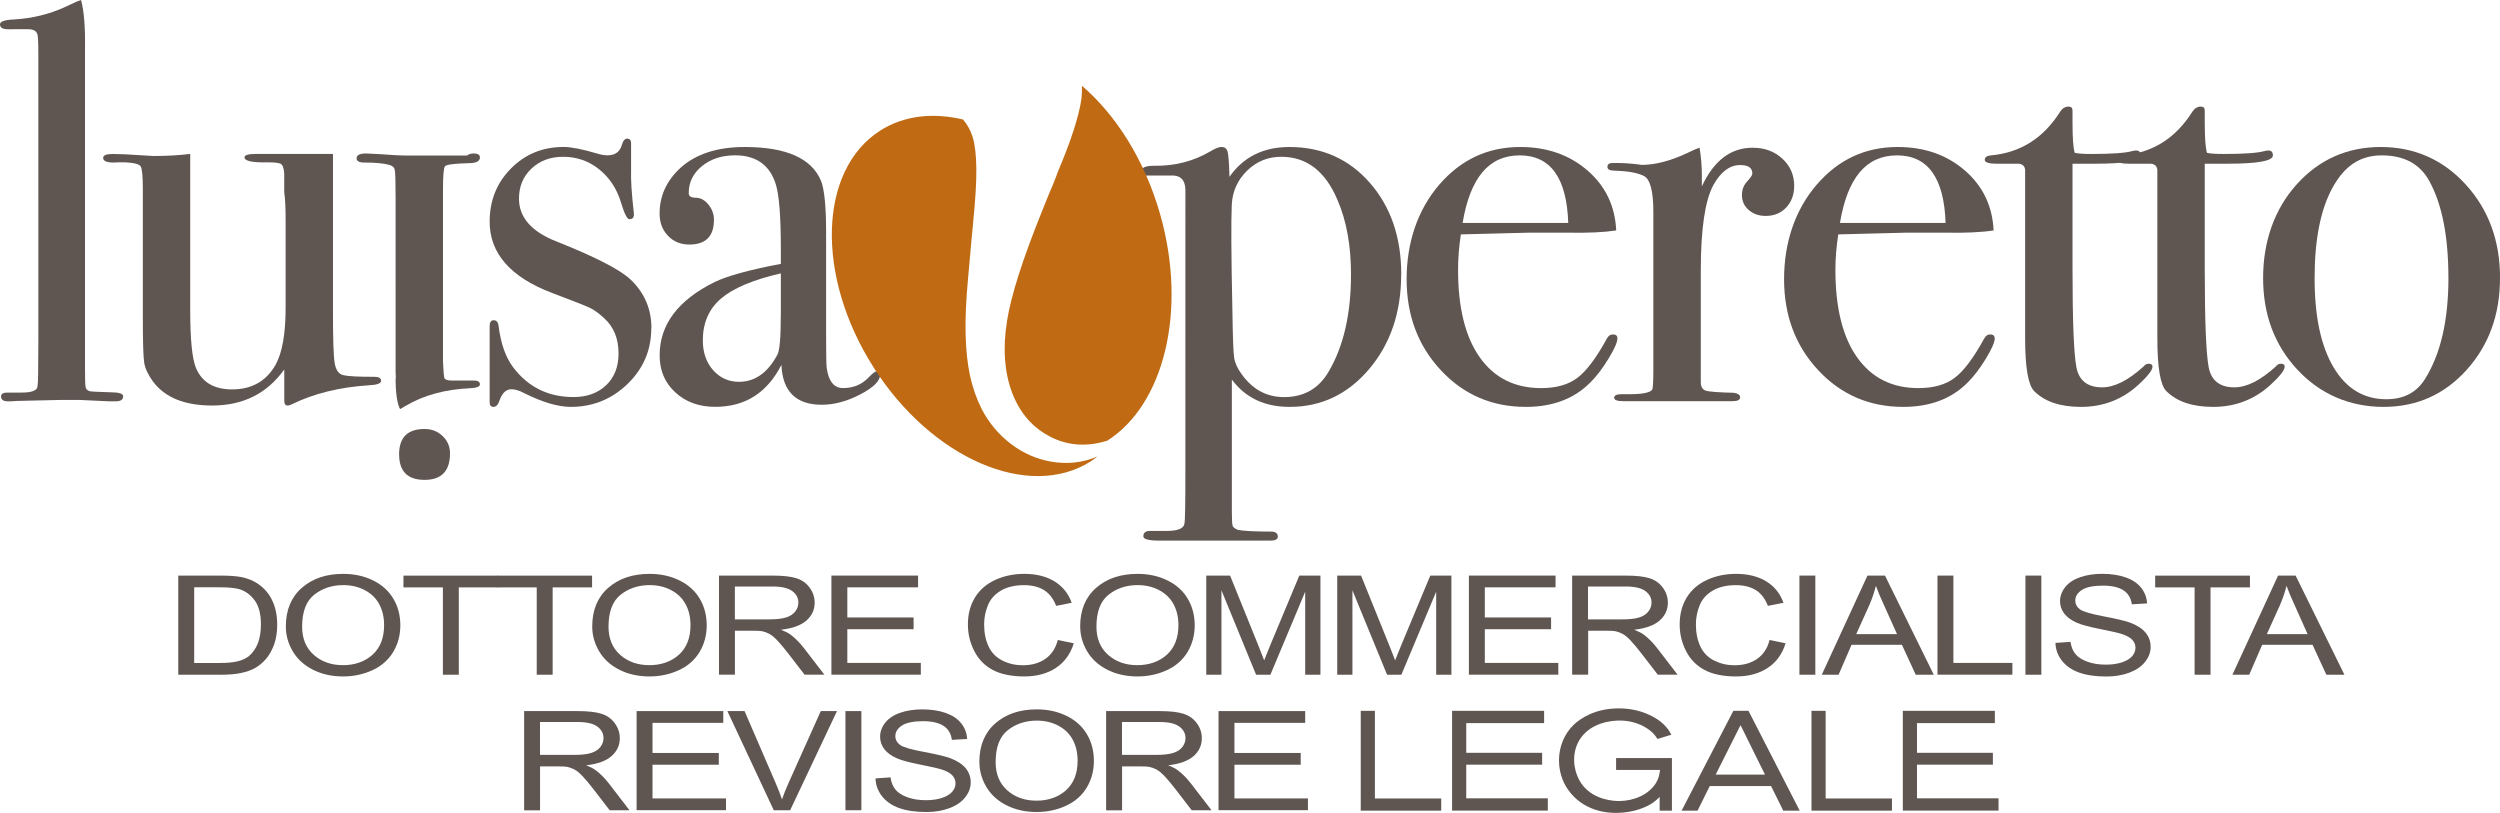 <svg xmlns="http://www.w3.org/2000/svg" id="Layer_2" viewBox="0 0 480.6 156.27"><defs><style>.cls-1{fill:#c06b13;}.cls-2{fill:#5f5551;}</style></defs><g id="COPILOTA"><g><path class="cls-2" d="M23.68,76.17c0,.65-.47,.98-1.41,.98h-1.31c-.15,0-2.06-.09-5.76-.27h-3.37c-.58,0-3.48,.07-8.69,.2-.44,.05-.87,.07-1.31,.07-1.08,.07-1.63-.24-1.63-.94,0-.49,.4-.74,1.19-.74h2.81c2.01,0,3.02-.43,3.02-1.31,.1-.43,.15-3.25,.15-8.47V10.4c0-2.39-.07-3.69-.22-3.91-.22-.58-.79-.87-1.74-.87H1.52c-1.02,0-1.52-.31-1.52-.94,0-.55,.91-.87,2.72-.94,3.49-.21,6.72-1,9.7-2.35L14.71,.32l.87-.32c.58,2.1,.83,5.29,.76,9.56v60.96c0,2.17,.03,3.46,.11,3.86,.07,.4,.32,.67,.75,.81,.07,.07,1.4,.15,3.99,.22,1.65,0,2.48,.25,2.48,.76Z"></path><path class="cls-2" d="M73.27,73.21c0,.5-.8,.79-2.38,.86-5.63,.36-10.58,1.58-14.83,3.67-.29,.15-.54,.22-.76,.22-.43,0-.65-.29-.65-.87v-6.07c-3.3,4.63-7.92,6.94-13.86,6.94-5.3,0-9.1-1.54-11.39-4.63-.93-1.29-1.49-2.48-1.67-3.55-.18-1.07-.27-3.98-.27-8.73v-24.67c0-2.51-.14-3.98-.43-4.41-.29-.43-1.25-.68-2.9-.76h-1.4c-1.94,.15-2.9-.14-2.9-.86,0-.5,.62-.75,1.85-.75,1.3,0,3.19,.09,5.65,.26,1.23,.09,1.96,.13,2.17,.13,2.53,0,4.89-.13,7.07-.4v30.07c0,5.53,.36,9.2,1.07,10.99,1.14,2.81,3.47,4.21,6.97,4.21,3.79,0,6.58-1.58,8.37-4.74,1.28-2.3,1.93-5.96,1.93-11v-16.71c0-2.44-.09-4.27-.27-5.49v-3.55c-.07-1.08-.31-1.71-.7-1.89-.4-.18-1.2-.27-2.42-.27-3.01,.07-4.52-.25-4.52-.97,0-.43,.76-.65,2.27-.65h14.74v30.27c0,5.21,.1,8.49,.32,9.87,.21,1.38,.76,2.17,1.65,2.39,.89,.22,2.89,.32,6,.32,.85,0,1.28,.26,1.28,.75Z"></path><path class="cls-2" d="M68.55,30.42c0-.61,.62-.92,1.85-.92-.07,0,.8,.04,2.61,.13,2.18,.18,3.99,.27,5.44,.27h11.31c.36-.27,.8-.4,1.3-.4,.8,0,1.2,.25,1.2,.77,0,.73-.73,1.1-2.19,1.1-2.77,.07-4.28,.27-4.53,.6-.26,.33-.38,1.83-.38,4.52v32.97c.07,1.81,.17,2.88,.27,3.21,.11,.32,.57,.48,1.37,.48h4.26c.8,0,1.2,.25,1.2,.74,0,.43-.61,.68-1.84,.74-4.83,.21-8.97,1.34-12.43,3.39l-1.08,.63c-.57-1.09-.86-3.08-.86-5.97,.06,.15,.06-.22,0-1.08V37.76c0-2.89-.05-4.59-.16-5.1-.11-.51-.48-.83-1.12-.98-1.07-.29-2.64-.43-4.72-.43-1,0-1.5-.27-1.5-.82Zm8.17,56.94c0-3.26,1.63-4.89,4.89-4.89,1.38,0,2.53,.45,3.48,1.36,.94,.9,1.42,2.01,1.42,3.31,0,3.41-1.63,5.11-4.89,5.11s-4.89-1.63-4.89-4.89Z"></path><path class="cls-2" d="M125.2,63.1c0,4.21-1.52,7.77-4.57,10.72-3.05,2.94-6.68,4.4-10.91,4.4-2.43,0-5.41-.88-8.93-2.63-.93-.51-1.76-.76-2.47-.76-1,0-1.76,.69-2.26,2.08-.29,.88-.68,1.31-1.18,1.31s-.75-.29-.75-.87v-14.59c0-.8,.25-1.2,.76-1.2,.58,0,.9,.4,.97,1.2,.43,3.36,1.37,5.98,2.81,7.88,2.88,3.79,6.74,5.69,11.58,5.69,2.59,0,4.69-.76,6.28-2.28,1.59-1.52,2.38-3.55,2.38-6.09,0-2.83-.9-5.08-2.71-6.74-1.01-.94-1.93-1.62-2.76-2.02-.83-.4-3.27-1.36-7.3-2.88-8.01-3.04-12.01-7.61-12.01-13.71,0-4.06,1.37-7.47,4.1-10.22,2.73-2.76,6.11-4.14,10.14-4.14,1.44,0,3.6,.43,6.47,1.28,.72,.22,1.37,.33,1.95,.33,1.51,0,2.44-.72,2.8-2.14,.22-.71,.54-1.07,.97-1.07,.5,0,.76,.29,.76,.87v5.2c-.07,1.73,.1,4.51,.54,8.33v.22c0,.58-.29,.87-.87,.87-.44,0-.98-1.1-1.63-3.28-.8-2.61-2.2-4.72-4.19-6.32-2-1.6-4.3-2.4-6.91-2.4-2.47,0-4.5,.76-6.1,2.28-1.6,1.52-2.39,3.44-2.39,5.76,0,3.62,2.42,6.38,7.26,8.26,7.51,2.98,12.27,5.44,14.3,7.4,2.6,2.53,3.9,5.62,3.9,9.25Z"></path><path class="cls-2" d="M169.21,71.99c0,1.22-1.28,2.5-3.83,3.83-2.56,1.33-5.02,1.99-7.39,1.99-4.97,0-7.56-2.56-7.77-7.67-2.74,5.38-6.98,8.07-12.73,8.07-3.09,0-5.65-.92-7.66-2.77-2.01-1.84-3.02-4.22-3.02-7.12,0-5.94,3.54-10.64,10.63-14.13,2.43-1.16,6.66-2.32,12.67-3.47v-2.72c0-6.37-.33-10.57-.98-12.6-1.16-3.69-3.77-5.54-7.82-5.54-2.54,0-4.66,.69-6.36,2.07-1.7,1.38-2.55,3.11-2.55,5.21,0,.58,.45,.87,1.35,.87s1.71,.43,2.42,1.3c.72,.87,1.08,1.84,1.08,2.93,0,3.19-1.58,4.77-4.74,4.77-1.65,0-3.02-.55-4.09-1.68-1.08-1.12-1.62-2.55-1.62-4.28,0-3.39,1.34-6.32,4.01-8.78,2.97-2.68,7.09-4.01,12.37-4.01,7.96,0,12.85,2.17,14.65,6.5,.65,1.66,.98,4.94,.98,9.84v20.25c0,3.32,.04,5.27,.11,5.85,.36,2.6,1.41,3.9,3.14,3.9,2.02,0,3.68-.7,4.98-2.1,.73-.77,1.26-1.16,1.63-1.16s.54,.22,.54,.65Zm-19.1-11.47v-7.97c-5.36,1.24-9.2,2.86-11.52,4.86-2.32,2-3.48,4.68-3.48,8.02,0,2.32,.66,4.24,1.98,5.73,1.32,1.49,2.98,2.24,4.98,2.24,3.07,0,5.53-1.75,7.39-5.24,.43-.8,.64-3.34,.64-7.63Z"></path><path class="cls-2" d="M269.36,52.8c0,7.25-2.05,13.29-6.15,18.14-4.11,4.86-9.2,7.28-15.3,7.28-4.79,0-8.49-1.75-11.1-5.25v25.31c0,1.6,.05,2.54,.16,2.83,.11,.28,.46,.54,1.04,.76,1.09,.21,3.2,.32,6.33,.32,.87,0,1.31,.33,1.31,.98,0,.51-.47,.76-1.41,.76h-21.29c-2.1,0-3.15-.27-3.15-.82,0-.7,.43-1.05,1.3-1.05h3.25c2.09,0,3.22-.47,3.36-1.42,.11-.43,.17-3.77,.17-9.99V36.57c0-2.02-.98-2.96-2.93-2.82h-4.56c-.65,0-.98-.28-.98-.82,0-.7,.8-1.06,2.39-1.06,3.98,.07,7.6-.85,10.86-2.76,.94-.57,1.66-.86,2.17-.86,.57,0,.96,.28,1.14,.82,.18,.54,.31,2.18,.38,4.92,2.68-3.82,6.52-5.73,11.52-5.73,6.3,0,11.46,2.31,15.48,6.9,4.02,4.6,6.03,10.48,6.03,17.64Zm-9.64,.06c0-5.65-.87-10.47-2.62-14.46-2.33-5.51-5.93-8.26-10.8-8.26-2.55,0-4.74,.89-6.55,2.66-1.82,1.78-2.8,3.93-2.95,6.47-.15,3.19-.11,9.9,.11,20.11,.07,5.15,.18,8.25,.33,9.3,.15,1.05,.62,2.12,1.42,3.2,2.11,2.98,4.83,4.46,8.18,4.46,3.78,0,6.61-1.59,8.51-4.78,2.9-4.86,4.36-11.09,4.36-18.7Z"></path><path class="cls-2" d="M310.93,65.05c0,.72-.56,2.02-1.69,3.86-1.12,1.85-2.26,3.36-3.42,4.52-3.12,3.2-7.28,4.79-12.49,4.79-6.52,0-11.97-2.35-16.35-7.06-4.38-4.7-6.57-10.53-6.57-17.49s2.08-13.28,6.24-18.13c4.17-4.85,9.36-7.28,15.59-7.28,5.14,0,9.45,1.5,12.92,4.5,3.48,3,5.32,6.84,5.54,11.54-2.32,.36-5.39,.5-9.23,.43h-7.6c-.51,0-4.85,.11-13.03,.33-.37,2.38-.54,4.65-.54,6.82,0,7.29,1.39,12.9,4.18,16.83,2.79,3.93,6.72,5.9,11.79,5.9,2.9,0,5.21-.65,6.95-1.96,1.74-1.3,3.62-3.8,5.65-7.49,.28-.58,.69-.87,1.2-.87,.57,0,.87,.26,.87,.76Zm-9.45-22.19c-.29-8.66-3.4-12.99-9.34-12.99s-9.52,4.33-10.97,12.99h20.31Z"></path><path class="cls-2" d="M344.91,35.77c0,1.66-.51,3.03-1.53,4.12-1.02,1.08-2.33,1.62-3.93,1.62-1.31,0-2.4-.38-3.28-1.14-.87-.76-1.3-1.72-1.3-2.88,0-1.01,.33-1.88,1-2.61,.67-.72,1-1.23,1-1.52,0-1.09-.78-1.63-2.34-1.63-1.99,0-3.7,1.27-5.12,3.79-1.63,2.96-2.45,8.45-2.45,16.47v21.46c0,.87,.3,1.41,.9,1.63,.61,.22,2.44,.36,5.49,.43,.78,.14,1.17,.43,1.17,.86,0,.5-.47,.75-1.41,.75h-21.07c-1.16,0-1.74-.23-1.74-.66s.47-.68,1.42-.68h1.53c2.48,0,3.93-.28,4.37-.87,.15-.29,.22-1.64,.22-4.05v-30.08c0-4.01-.6-6.32-1.8-6.94-1.2-.62-3.11-.96-5.73-1.04-.88,0-1.3-.24-1.3-.74s.35-.73,1.09-.73h.76c1.09,0,2.17,.06,3.26,.18,1.09,.12,1.56,.19,1.41,.19,2.68,0,5.65-.77,8.91-2.32l1.41-.66,.87-.33c.29,1.75,.44,3.5,.44,5.25v2.19c2.31-4.96,5.56-7.43,9.75-7.43,2.31,0,4.22,.7,5.74,2.11,1.52,1.41,2.27,3.16,2.27,5.26Z"></path><path class="cls-2" d="M383.47,65.05c0,.72-.57,2.02-1.68,3.86-1.13,1.85-2.27,3.36-3.42,4.52-3.12,3.2-7.28,4.79-12.49,4.79-6.51,0-11.97-2.35-16.35-7.06-4.38-4.7-6.56-10.53-6.56-17.49s2.08-13.28,6.24-18.13c4.16-4.85,9.36-7.28,15.58-7.28,5.14,0,9.45,1.5,12.92,4.5,3.47,3,5.32,6.84,5.54,11.54-2.31,.36-5.39,.5-9.23,.43h-7.6c-.51,0-4.85,.11-13.03,.33-.37,2.38-.55,4.65-.55,6.82,0,7.29,1.39,12.9,4.18,16.83,2.79,3.93,6.71,5.9,11.78,5.9,2.9,0,5.21-.65,6.95-1.96,1.75-1.3,3.62-3.8,5.65-7.49,.29-.58,.69-.87,1.19-.87,.58,0,.87,.26,.87,.76Zm-9.45-22.19c-.29-8.66-3.4-12.99-9.34-12.99s-9.52,4.33-10.97,12.99h20.31Z"></path><path class="cls-2" d="M413.8,70.48c0,.66-.9,1.82-2.71,3.49-3.11,2.84-6.79,4.25-11.05,4.25-3.97,0-6.97-1.01-8.99-3.03-1.15-1.15-1.74-4.55-1.74-10.2V32.67c-.07-.72-.47-1.12-1.2-1.19h-4.16c-1.6,0-2.4-.25-2.4-.75s.4-.79,1.19-.86c5.66-.51,10.09-3.31,13.29-8.38,.43-.66,.98-1,1.63-1,.51,0,.76,.25,.76,.76v2.27c0,3.04,.14,4.99,.43,5.86,.64,.15,1.72,.22,3.22,.22,3.93,0,6.55-.19,7.84-.56,.29-.07,.54-.11,.75-.11,.57,0,.86,.31,.86,.95,0,1.06-2.91,1.59-8.7,1.59h-4.4v20.08c0,10.13,.25,16.48,.75,19.06,.5,2.57,2.15,3.85,4.95,3.85,2.36,0,5.01-1.33,7.95-4,.29-.36,.61-.54,.97-.54,.5,0,.75,.18,.75,.55Z"></path><path class="cls-2" d="M439.21,70.48c0,.66-.9,1.82-2.71,3.49-3.11,2.84-6.79,4.25-11.05,4.25-3.97,0-6.97-1.01-8.99-3.03-1.16-1.15-1.73-4.55-1.73-10.2V32.67c-.07-.72-.47-1.12-1.2-1.19h-4.16c-1.61,0-2.41-.25-2.41-.75s.4-.79,1.2-.86c5.66-.51,10.09-3.31,13.29-8.38,.44-.66,.98-1,1.63-1,.5,0,.76,.25,.76,.76v2.27c0,3.04,.15,4.99,.43,5.86,.65,.15,1.71,.22,3.22,.22,3.94,0,6.55-.19,7.84-.56,.29-.07,.54-.11,.75-.11,.57,0,.86,.31,.86,.95,0,1.06-2.9,1.59-8.7,1.59h-4.4v20.08c0,10.13,.26,16.48,.76,19.06,.5,2.57,2.15,3.85,4.94,3.85,2.37,0,5.02-1.33,7.95-4,.29-.36,.61-.54,.97-.54,.5,0,.75,.18,.75,.55Z"></path><path class="cls-2" d="M480.6,53.46c0,7.02-2.14,12.91-6.42,17.65-4.27,4.74-9.6,7.11-15.97,7.11s-12.1-2.37-16.52-7.11c-4.43-4.74-6.63-10.63-6.63-17.65s2.16-13.25,6.47-18.03c4.31-4.77,9.7-7.17,16.15-7.17s11.97,2.41,16.35,7.23c4.38,4.81,6.58,10.8,6.58,17.97Zm-9.92-.1c0-7.98-1.24-14.17-3.69-18.6-1.8-3.26-4.85-4.89-9.11-4.89s-7.22,2.09-9.5,6.26c-2.28,4.17-3.42,9.95-3.42,17.34s1.21,13.04,3.64,17.13c2.42,4.1,5.81,6.15,10.15,6.15,3.33,0,5.78-1.28,7.38-3.81,3.04-4.79,4.56-11.32,4.56-19.58Z"></path><path class="cls-1" d="M167.93,70.61c-11.18-17.55-10.6-37.92,1.29-45.51,4.57-2.91,10.15-3.49,15.91-2.13,.77,.88,1.4,1.97,1.83,3.29,.45,1.43,.7,3.45,.73,6.06,.04,2.6-.18,6.11-.62,10.51l-.08,.97-.12,1.2-.11,1.12-.63,7.08c-.41,4.31-.58,7.99-.5,11.05,.07,3.06,.36,5.71,.85,7.99,.5,2.29,1.25,4.43,2.26,6.43,1.39,2.66,3.26,4.88,5.57,6.65,2.32,1.76,4.85,2.89,7.57,3.39,3.25,.59,6.27,.26,9.08-.96-.41,.31-.81,.65-1.25,.93-11.9,7.58-30.61-.51-41.78-18.06Z"></path><path class="cls-1" d="M201.95,83.97c-3.43-1.73-5.89-4.56-7.38-8.47-1.48-3.93-1.82-8.49-.99-13.72,.74-4.86,3.03-12.02,6.85-21.46l1.27-3.15c.45-1.01,.84-1.98,1.2-2.88l.44-1.21c2.59-6.11,4.11-10.84,4.57-14.2,.09-.85,.11-1.64,.08-2.39,6.54,5.61,12.06,14.25,15.03,24.68,5.29,18.58,.73,36.64-10.16,43.55-3.9,1.21-7.54,.98-10.92-.74Z"></path><g><g><path class="cls-2" d="M34.27,129.71v-19.06h7.93c1.79,0,3.15,.09,4.1,.27,1.32,.25,2.44,.71,3.37,1.37,1.21,.85,2.12,1.93,2.72,3.26,.6,1.32,.9,2.83,.9,4.53,0,1.45-.2,2.73-.61,3.85-.41,1.12-.93,2.04-1.57,2.77-.64,.73-1.34,1.31-2.09,1.73-.76,.42-1.67,.74-2.75,.96-1.07,.22-2.31,.32-3.7,.32h-8.3Zm3.06-2.26h4.91c1.52,0,2.71-.12,3.57-.35,.86-.23,1.55-.56,2.06-.99,.72-.6,1.28-1.4,1.69-2.41,.4-1.01,.6-2.23,.6-3.67,0-1.99-.4-3.52-1.18-4.59-.79-1.07-1.75-1.79-2.88-2.15-.82-.26-2.13-.39-3.94-.39h-4.83v14.53Z"></path><path class="cls-2" d="M54.95,120.43c0-3.16,1.03-5.64,3.08-7.43,2.05-1.79,4.7-2.68,7.94-2.68,2.13,0,4.04,.42,5.75,1.26,1.71,.84,3.01,2.01,3.9,3.52,.89,1.5,1.34,3.21,1.34,5.11s-.47,3.66-1.41,5.19c-.94,1.53-2.28,2.68-4,3.46-1.73,.78-3.59,1.18-5.59,1.18-2.17,0-4.1-.43-5.81-1.3-1.71-.87-3-2.05-3.88-3.55-.88-1.5-1.32-3.08-1.32-4.76Zm3.13,.03c0,2.3,.75,4.11,2.24,5.43,1.49,1.32,3.37,1.98,5.62,1.98s4.19-.67,5.67-2c1.48-1.34,2.23-3.23,2.23-5.68,0-1.55-.32-2.91-.95-4.06-.63-1.16-1.56-2.05-2.78-2.69-1.22-.64-2.59-.96-4.11-.96-2.16,0-4.02,.61-5.58,1.84-1.56,1.23-2.34,3.28-2.34,6.15Z"></path><path class="cls-2" d="M85.14,129.71v-16.79h-7.58v-2.26h18.22v2.26h-7.58v16.79h-3.06Z"></path><path class="cls-2" d="M103.18,129.71v-16.79h-7.58v-2.26h18.22v2.26h-7.58v16.79h-3.06Z"></path><path class="cls-2" d="M113.85,120.43c0-3.16,1.03-5.64,3.08-7.43,2.05-1.79,4.7-2.68,7.94-2.68,2.13,0,4.04,.42,5.75,1.26,1.71,.84,3.01,2.01,3.9,3.52,.89,1.5,1.34,3.21,1.34,5.11s-.47,3.66-1.41,5.19c-.94,1.53-2.28,2.68-4,3.46-1.73,.78-3.59,1.18-5.59,1.18-2.17,0-4.1-.43-5.81-1.3-1.71-.87-3-2.05-3.88-3.55-.88-1.5-1.32-3.08-1.32-4.76Zm3.13,.03c0,2.3,.75,4.11,2.24,5.43,1.49,1.32,3.37,1.98,5.62,1.98s4.19-.67,5.67-2c1.48-1.34,2.23-3.23,2.23-5.68,0-1.55-.32-2.91-.95-4.06-.63-1.16-1.56-2.05-2.78-2.69-1.22-.64-2.59-.96-4.11-.96-2.16,0-4.02,.61-5.58,1.84-1.56,1.23-2.34,3.28-2.34,6.15Z"></path><path class="cls-2" d="M138.22,129.71v-19.06h10.21c2.05,0,3.61,.17,4.67,.51,1.07,.34,1.92,.95,2.55,1.82,.64,.87,.96,1.83,.96,2.88,0,1.36-.53,2.5-1.58,3.43-1.06,.93-2.69,1.52-4.89,1.77,.81,.32,1.42,.63,1.84,.94,.89,.67,1.73,1.52,2.52,2.53l3.98,5.17h-3.81l-3.04-3.95c-.88-1.14-1.61-2.01-2.19-2.62-.57-.61-1.09-1.03-1.55-1.28-.46-.24-.92-.41-1.39-.51-.34-.06-.91-.09-1.69-.09h-3.53v8.45h-3.06Zm3.06-10.64h6.54c1.39,0,2.48-.12,3.26-.36,.79-.24,1.38-.62,1.79-1.15,.41-.52,.61-1.1,.61-1.71,0-.91-.4-1.65-1.19-2.23-.79-.58-2.04-.87-3.75-.87h-7.27v6.32Z"></path><path class="cls-2" d="M159.83,129.71v-19.06h16.66v2.26h-13.6v5.79h12.74v2.26h-12.74v6.48h14.13v2.26h-17.19Z"></path><path class="cls-2" d="M203.36,123.03l3.06,.64c-.64,2.07-1.79,3.65-3.45,4.74-1.66,1.09-3.69,1.63-6.08,1.63s-4.5-.42-6.05-1.25c-1.56-.84-2.74-2.05-3.55-3.64-.81-1.59-1.22-3.29-1.22-5.11,0-1.99,.46-3.72,1.37-5.2,.92-1.48,2.22-2.6,3.91-3.37,1.69-.77,3.55-1.15,5.58-1.15,2.3,0,4.24,.49,5.81,1.46,1.57,.97,2.66,2.34,3.28,4.1l-2.99,.59c-.53-1.39-1.31-2.4-2.33-3.03-1.02-.63-2.29-.95-3.84-.95-1.77,0-3.25,.35-4.44,1.05-1.19,.7-2.03,1.65-2.51,2.83-.48,1.18-.72,2.4-.72,3.66,0,1.62,.29,3.04,.86,4.25,.57,1.21,1.46,2.11,2.66,2.71,1.2,.6,2.51,.9,3.91,.9,1.71,0,3.15-.41,4.33-1.22,1.18-.82,1.98-2.02,2.4-3.63Z"></path><path class="cls-2" d="M207.65,120.43c0-3.16,1.03-5.64,3.08-7.43,2.05-1.79,4.7-2.68,7.95-2.68,2.13,0,4.04,.42,5.75,1.26,1.71,.84,3.01,2.01,3.9,3.52,.89,1.5,1.34,3.21,1.34,5.11s-.47,3.66-1.41,5.19c-.94,1.53-2.28,2.68-4,3.46-1.73,.78-3.59,1.18-5.59,1.18-2.17,0-4.1-.43-5.81-1.3-1.71-.87-3-2.05-3.88-3.55-.88-1.5-1.32-3.08-1.32-4.76Zm3.13,.03c0,2.3,.75,4.11,2.24,5.43,1.49,1.32,3.37,1.98,5.62,1.98s4.19-.67,5.67-2c1.48-1.34,2.23-3.23,2.23-5.68,0-1.55-.32-2.91-.95-4.06-.63-1.16-1.56-2.05-2.78-2.69-1.22-.64-2.59-.96-4.11-.96-2.16,0-4.02,.61-5.58,1.84-1.56,1.23-2.34,3.28-2.34,6.15Z"></path><path class="cls-2" d="M231.89,129.71v-19.06h4.58l5.45,13.48c.5,1.26,.87,2.2,1.1,2.82,.26-.69,.67-1.71,1.23-3.05l5.53-13.25h4.06v19.06h-2.93v-15.96l-6.69,15.96h-2.75l-6.66-16.23v16.23h-2.93Z"></path><path class="cls-2" d="M257.07,129.71v-19.06h4.58l5.45,13.48c.5,1.26,.87,2.2,1.1,2.82,.26-.69,.67-1.71,1.23-3.05l5.53-13.25h4.06v19.06h-2.93v-15.96l-6.69,15.96h-2.75l-6.66-16.23v16.23h-2.93Z"></path><path class="cls-2" d="M282.38,129.71v-19.06h16.66v2.26h-13.6v5.79h12.74v2.26h-12.74v6.48h14.13v2.26h-17.19Z"></path><path class="cls-2" d="M302.23,129.71v-19.06h10.21c2.05,0,3.6,.17,4.67,.51,1.07,.34,1.92,.95,2.56,1.82,.64,.87,.96,1.83,.96,2.88,0,1.36-.53,2.5-1.58,3.43-1.06,.93-2.69,1.52-4.89,1.77,.81,.32,1.42,.63,1.84,.94,.89,.67,1.73,1.52,2.52,2.53l3.98,5.17h-3.81l-3.04-3.95c-.88-1.14-1.61-2.01-2.18-2.62-.57-.61-1.09-1.03-1.55-1.28-.46-.24-.92-.41-1.39-.51-.34-.06-.91-.09-1.69-.09h-3.53v8.45h-3.06Zm3.06-10.64h6.54c1.39,0,2.48-.12,3.26-.36,.78-.24,1.38-.62,1.79-1.15,.41-.52,.61-1.1,.61-1.71,0-.91-.4-1.65-1.19-2.23-.79-.58-2.04-.87-3.75-.87h-7.27v6.32Z"></path><path class="cls-2" d="M340.2,123.03l3.06,.64c-.64,2.07-1.79,3.65-3.45,4.74-1.66,1.09-3.69,1.63-6.09,1.63s-4.5-.42-6.05-1.25c-1.56-.84-2.74-2.05-3.55-3.64-.81-1.59-1.22-3.29-1.22-5.11,0-1.99,.46-3.72,1.37-5.2,.92-1.48,2.22-2.6,3.91-3.37,1.69-.77,3.55-1.15,5.58-1.15,2.3,0,4.24,.49,5.81,1.46,1.57,.97,2.66,2.34,3.28,4.1l-2.99,.59c-.54-1.39-1.31-2.4-2.33-3.03-1.02-.63-2.3-.95-3.84-.95-1.77,0-3.25,.35-4.44,1.05-1.19,.7-2.03,1.65-2.51,2.83-.48,1.18-.72,2.4-.72,3.66,0,1.62,.29,3.04,.86,4.25,.57,1.21,1.46,2.11,2.66,2.71,1.21,.6,2.51,.9,3.91,.9,1.71,0,3.15-.41,4.33-1.22,1.19-.82,1.99-2.02,2.4-3.63Z"></path><path class="cls-2" d="M345.92,129.71v-19.06h3.06v19.06h-3.06Z"></path><path class="cls-2" d="M350.22,129.71l8.78-19.06h3.37l9.38,19.06h-3.47l-2.65-5.75h-9.69l-2.49,5.75h-3.24Zm6.63-7.81h7.83l-2.38-5.3c-.74-1.6-1.3-2.92-1.68-3.98-.31,1.25-.73,2.47-1.25,3.68l-2.53,5.6Z"></path><path class="cls-2" d="M372.46,129.71v-19.06h3.06v16.79h11.34v2.26h-14.4Z"></path><path class="cls-2" d="M389.37,129.71v-19.06h3.06v19.06h-3.06Z"></path><path class="cls-2" d="M395.17,123.59l2.86-.2c.14,.95,.45,1.73,.95,2.34,.5,.61,1.27,1.1,2.31,1.48,1.05,.38,2.22,.56,3.53,.56,1.16,0,2.18-.14,3.07-.43,.89-.29,1.55-.68,1.98-1.18,.43-.5,.65-1.04,.65-1.63s-.21-1.12-.64-1.56c-.43-.45-1.12-.82-2.08-1.12-.62-.2-1.98-.51-4.09-.93-2.11-.42-3.59-.82-4.43-1.19-1.1-.48-1.91-1.07-2.45-1.78-.54-.71-.81-1.5-.81-2.38,0-.96,.33-1.86,.99-2.7,.66-.84,1.62-1.47,2.88-1.91,1.26-.43,2.67-.65,4.22-.65,1.7,0,3.21,.23,4.51,.68,1.3,.45,2.3,1.12,3,2.01,.7,.88,1.08,1.88,1.13,3l-2.93,.17c-.16-1.18-.69-2.08-1.59-2.68-.9-.6-2.24-.91-4-.91s-3.18,.28-4.02,.84c-.84,.56-1.26,1.23-1.26,2.02,0,.68,.3,1.25,.89,1.69,.59,.44,2.11,.89,4.58,1.36,2.47,.46,4.17,.87,5.09,1.21,1.34,.51,2.34,1.16,2.97,1.94,.64,.78,.96,1.68,.96,2.71s-.35,1.97-1.05,2.86c-.7,.9-1.71,1.59-3.02,2.09-1.31,.5-2.79,.75-4.43,.75-2.08,0-3.82-.25-5.23-.75-1.41-.5-2.51-1.26-3.31-2.27-.8-1.01-1.22-2.15-1.26-3.43Z"></path><path class="cls-2" d="M421.89,129.71v-16.79h-7.58v-2.26h18.22v2.26h-7.58v16.79h-3.06Z"></path><path class="cls-2" d="M429.16,129.71l8.78-19.06h3.37l9.38,19.06h-3.47l-2.65-5.75h-9.69l-2.49,5.75h-3.24Zm6.62-7.81h7.83l-2.37-5.3c-.74-1.6-1.3-2.92-1.68-3.98-.31,1.25-.73,2.47-1.25,3.68l-2.53,5.6Z"></path></g><g><g><path class="cls-2" d="M261.59,155.84v-19.19h2.72v16.85h12.75v2.34h-15.46Z"></path><path class="cls-2" d="M279.15,155.84v-19.19h17.69v2.36h-14.97v5.71h14.59v2.28h-14.59v6.47h15.68v2.36h-18.4Z"></path><path class="cls-2" d="M319.05,155.84v-2.64c-.41,.41-.82,.79-1.28,1.11-1.09,.76-3.59,1.96-7.09,1.96-5.16,0-7.94-2.66-9.1-4.27-.65-.87-1.88-2.88-1.88-5.82,0-.92,.14-3.18,1.58-5.35,.38-.57,.76-1.03,1.25-1.5,1.3-1.22,4.1-3.15,8.64-3.15,1.09,0,3.7,.08,6.41,1.5,1.39,.71,2.15,1.44,2.58,1.93,.43,.46,.62,.68,1.14,1.63l-2.66,.82c-.19-.27-.46-.73-1.03-1.28-.92-.84-2.99-2.26-6.25-2.26-.6,0-2.09,.05-3.67,.6-3.12,1.09-5.08,3.59-5.08,6.96,0,1.71,.62,3.67,1.74,5,2.26,2.75,5.92,2.91,6.93,2.91,2.66,0,5.65-1.14,7.09-3.51,.52-.87,.62-1.52,.76-2.47h-8.45v-2.28h10.73v10.11h-2.36Z"></path><path class="cls-2" d="M342.81,155.84l-2.34-4.73h-11.79l-2.34,4.73h-3.07l9.95-19.19h2.91l9.84,19.19h-3.15Zm-8.21-16.44l-4.78,9.51h9.48l-4.7-9.51Z"></path><path class="cls-2" d="M348.24,155.84v-19.19h2.72v16.85h12.75v2.34h-15.46Z"></path><path class="cls-2" d="M365.8,155.84v-19.19h17.69v2.36h-14.97v5.71h14.59v2.28h-14.59v6.47h15.68v2.36h-18.4Z"></path></g><g><path class="cls-2" d="M100.76,155.76v-19.06h10.21c2.05,0,3.61,.17,4.67,.52,1.07,.34,1.92,.95,2.55,1.82,.64,.87,.96,1.83,.96,2.88,0,1.35-.53,2.5-1.58,3.43-1.06,.93-2.69,1.52-4.89,1.77,.81,.32,1.42,.63,1.84,.95,.89,.67,1.73,1.51,2.52,2.53l3.98,5.17h-3.81l-3.04-3.95c-.88-1.14-1.61-2.01-2.19-2.62-.57-.6-1.09-1.03-1.55-1.27-.46-.24-.92-.41-1.39-.51-.34-.06-.91-.09-1.69-.09h-3.53v8.45h-3.06Zm3.06-10.64h6.54c1.39,0,2.48-.12,3.26-.36,.78-.24,1.38-.62,1.79-1.15,.41-.53,.61-1.1,.61-1.71,0-.9-.4-1.65-1.19-2.23-.79-.58-2.04-.87-3.75-.87h-7.27v6.32Z"></path><path class="cls-2" d="M122.38,155.76v-19.06h16.66v2.26h-13.6v5.79h12.74v2.26h-12.74v6.48h14.13v2.26h-17.19Z"></path><path class="cls-2" d="M148.75,155.76l-8.92-19.06h3.3l5.99,13.86c.48,1.11,.89,2.15,1.21,3.12,.36-1.04,.77-2.08,1.24-3.12l6.22-13.86h3.11l-9,19.06h-3.16Z"></path><path class="cls-2" d="M162.53,155.76v-19.06h3.06v19.06h-3.06Z"></path><path class="cls-2" d="M168.33,149.64l2.86-.2c.14,.95,.45,1.73,.95,2.35,.5,.61,1.27,1.1,2.31,1.48,1.05,.38,2.22,.56,3.53,.56,1.16,0,2.19-.14,3.07-.43,.89-.29,1.55-.68,1.99-1.18,.43-.5,.65-1.04,.65-1.63s-.21-1.12-.64-1.56c-.43-.45-1.12-.82-2.08-1.12-.62-.2-1.98-.51-4.09-.93-2.11-.42-3.59-.82-4.43-1.19-1.1-.48-1.91-1.07-2.45-1.78-.54-.71-.81-1.5-.81-2.38,0-.96,.33-1.86,.99-2.7,.66-.84,1.62-1.48,2.88-1.91,1.26-.44,2.67-.65,4.22-.65,1.7,0,3.21,.23,4.51,.68,1.3,.46,2.3,1.12,3,2.01,.7,.88,1.08,1.88,1.13,3l-2.93,.17c-.16-1.19-.69-2.08-1.59-2.68-.9-.6-2.24-.91-4-.91s-3.18,.28-4.02,.84c-.84,.56-1.26,1.23-1.26,2.02,0,.68,.3,1.24,.89,1.69,.58,.44,2.11,.89,4.58,1.35,2.47,.46,4.17,.87,5.09,1.21,1.34,.51,2.33,1.16,2.97,1.94,.64,.78,.96,1.69,.96,2.71s-.35,1.97-1.05,2.86c-.7,.9-1.71,1.6-3.02,2.09-1.31,.5-2.79,.75-4.43,.75-2.08,0-3.82-.25-5.23-.75-1.4-.5-2.51-1.26-3.31-2.27-.8-1.01-1.22-2.15-1.26-3.43Z"></path><path class="cls-2" d="M188.27,146.48c0-3.16,1.03-5.64,3.08-7.43,2.05-1.79,4.7-2.68,7.95-2.68,2.13,0,4.04,.42,5.75,1.26,1.71,.84,3.01,2.01,3.9,3.52,.89,1.5,1.34,3.21,1.34,5.12s-.47,3.66-1.41,5.19c-.94,1.53-2.28,2.68-4,3.46-1.73,.79-3.59,1.18-5.59,1.18-2.17,0-4.1-.43-5.81-1.3-1.71-.86-3-2.05-3.88-3.55-.88-1.5-1.32-3.09-1.32-4.76Zm3.13,.03c0,2.3,.75,4.11,2.24,5.43,1.49,1.32,3.37,1.98,5.62,1.98s4.19-.67,5.67-2c1.48-1.34,2.23-3.23,2.23-5.68,0-1.55-.32-2.91-.95-4.06-.63-1.16-1.56-2.05-2.78-2.69-1.22-.64-2.59-.96-4.11-.96-2.16,0-4.02,.61-5.58,1.84-1.56,1.23-2.34,3.27-2.34,6.14Z"></path><path class="cls-2" d="M212.64,155.76v-19.06h10.21c2.05,0,3.61,.17,4.67,.52,1.07,.34,1.92,.95,2.56,1.82,.64,.87,.96,1.83,.96,2.88,0,1.35-.53,2.5-1.58,3.43-1.06,.93-2.69,1.52-4.89,1.77,.81,.32,1.42,.63,1.84,.95,.89,.67,1.73,1.51,2.52,2.53l3.98,5.17h-3.81l-3.04-3.95c-.88-1.14-1.61-2.01-2.19-2.62-.58-.6-1.09-1.03-1.55-1.27-.46-.24-.92-.41-1.39-.51-.34-.06-.91-.09-1.69-.09h-3.53v8.45h-3.06Zm3.06-10.64h6.54c1.39,0,2.48-.12,3.26-.36s1.38-.62,1.79-1.15c.41-.53,.61-1.1,.61-1.71,0-.9-.4-1.65-1.19-2.23-.79-.58-2.04-.87-3.75-.87h-7.27v6.32Z"></path><path class="cls-2" d="M234.25,155.76v-19.06h16.66v2.26h-13.6v5.79h12.74v2.26h-12.74v6.48h14.13v2.26h-17.19Z"></path></g></g></g></g></g></svg>